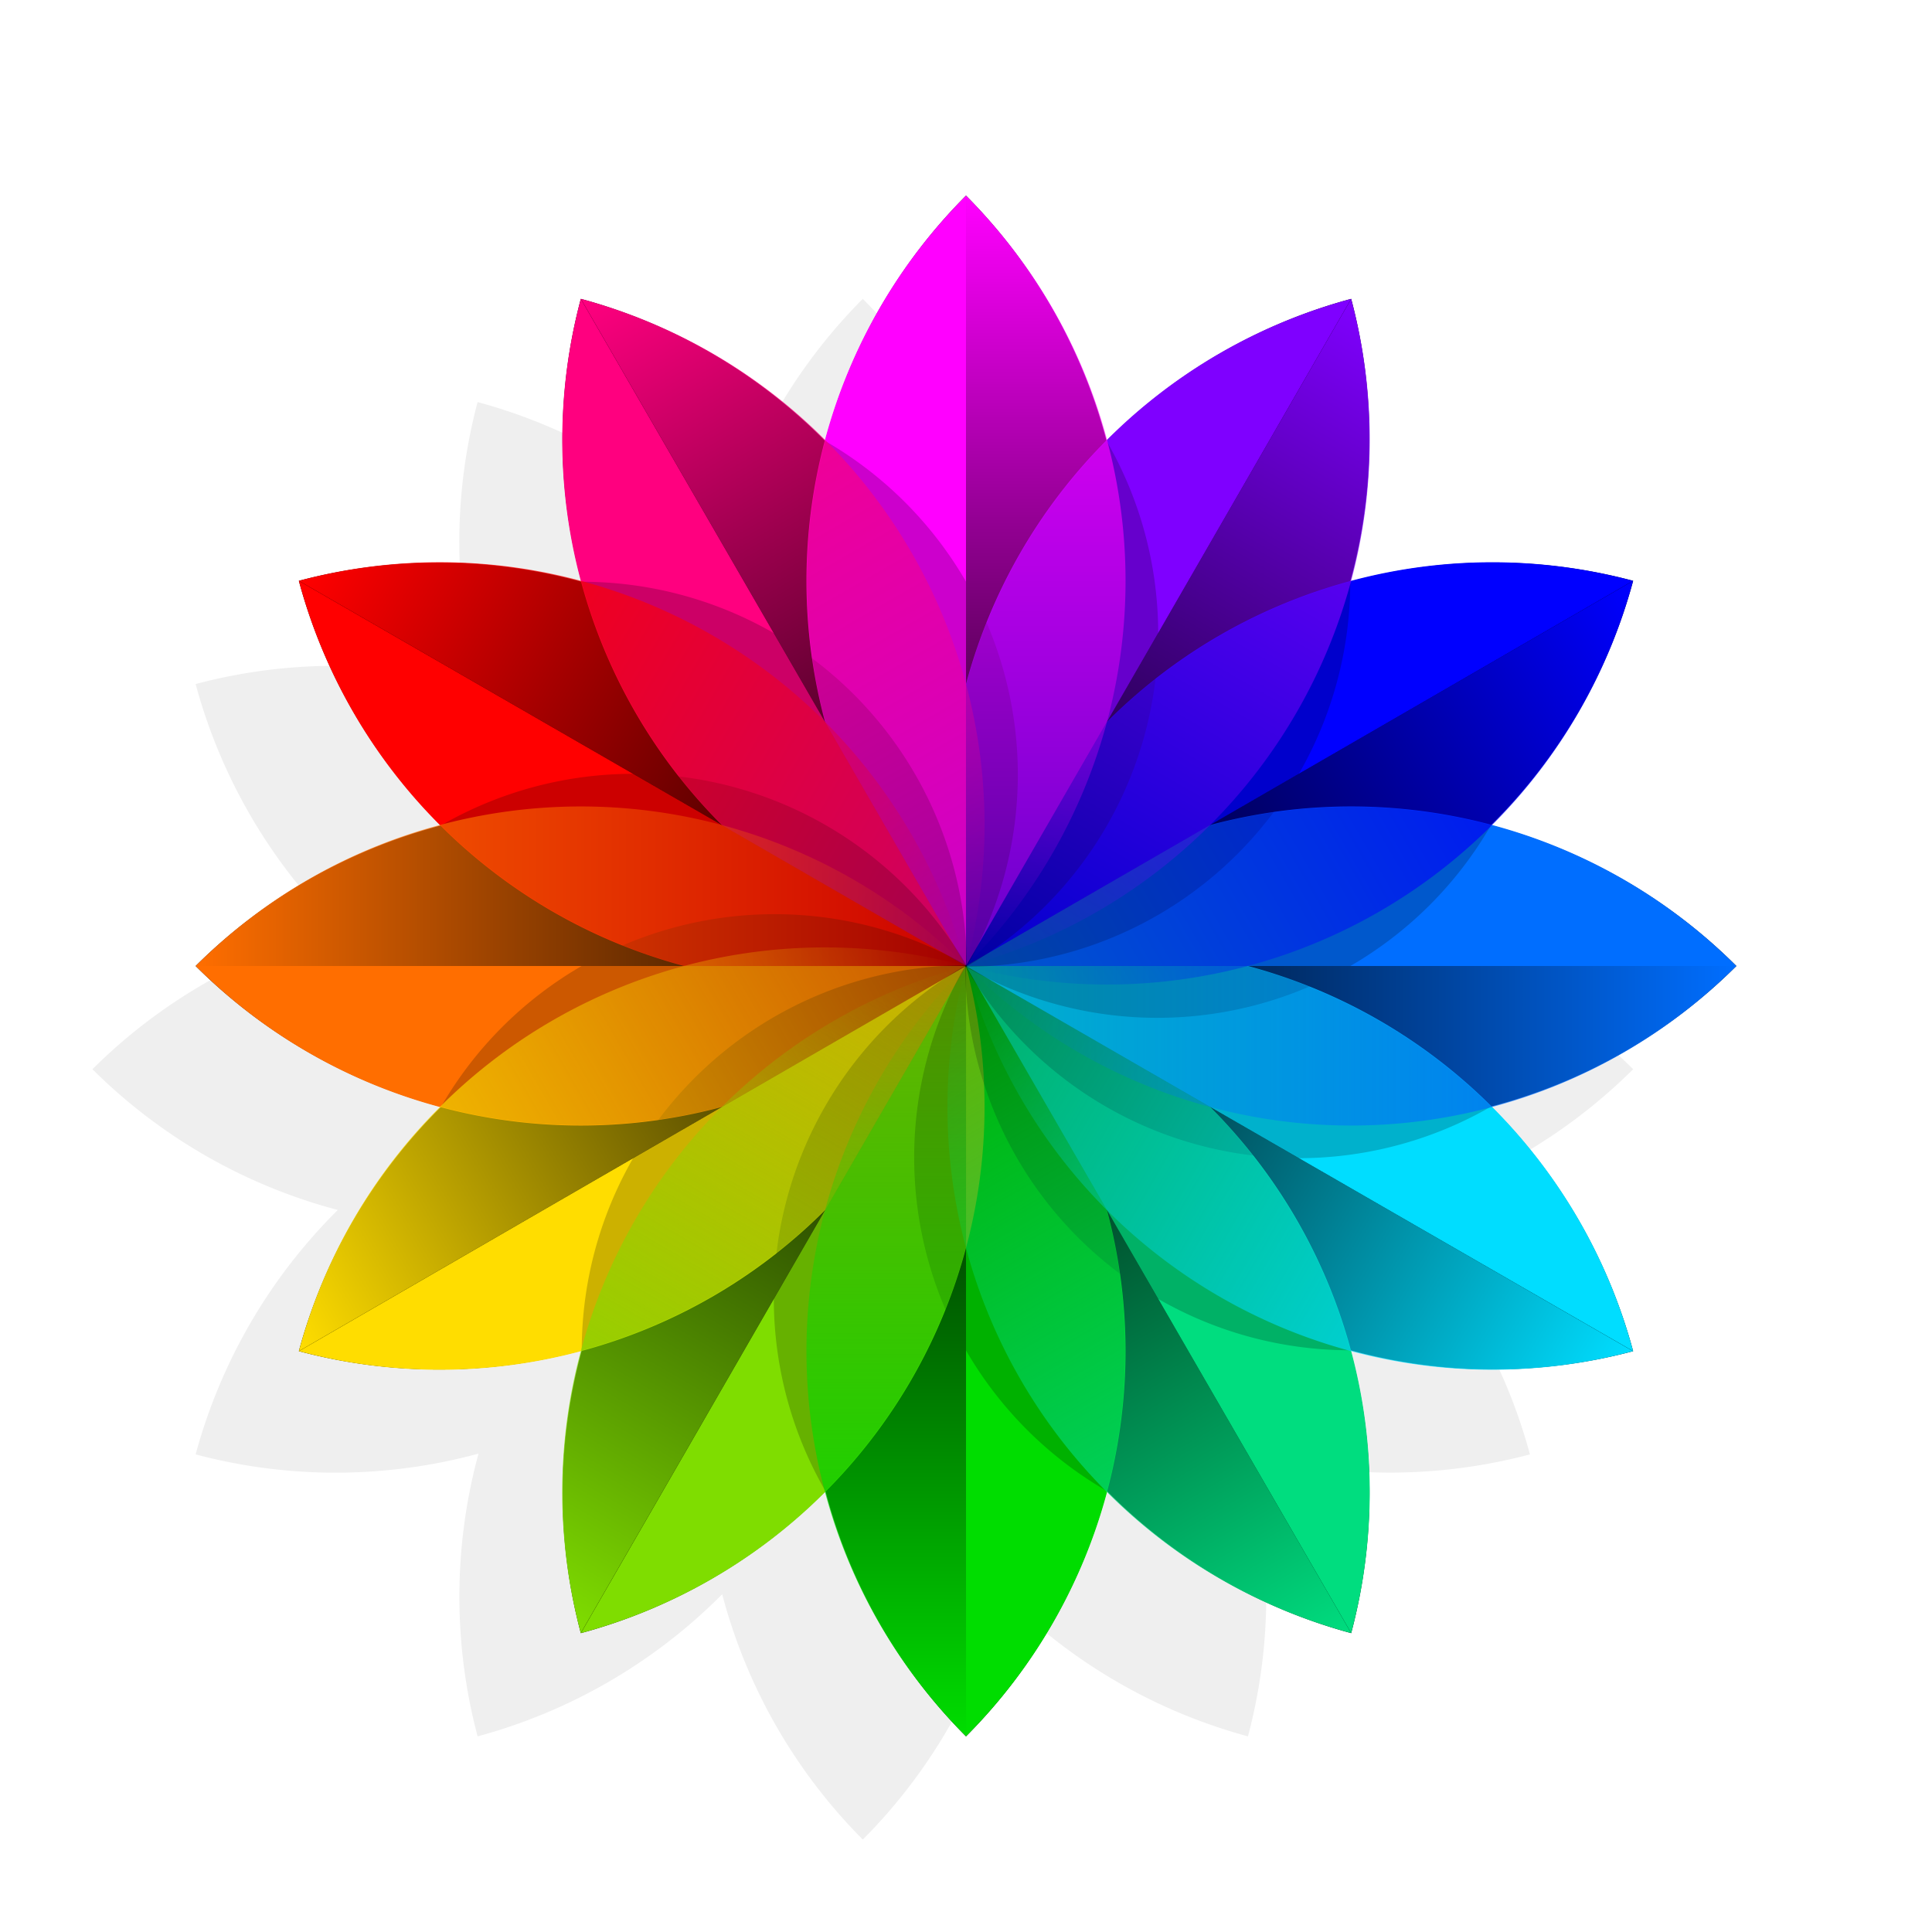 <?xml version="1.0" encoding="UTF-8" standalone="no"?>
<!-- Created with Inkscape (http://www.inkscape.org/) -->

<svg
   xmlns:dc="http://purl.org/dc/elements/1.1/"
   xmlns:cc="http://creativecommons.org/ns#"
   xmlns:rdf="http://www.w3.org/1999/02/22-rdf-syntax-ns#"
   xmlns:svg="http://www.w3.org/2000/svg"
   xmlns="http://www.w3.org/2000/svg"
   xmlns:xlink="http://www.w3.org/1999/xlink"
   xmlns:sodipodi="http://sodipodi.sourceforge.net/DTD/sodipodi-0.dtd"
   xmlns:inkscape="http://www.inkscape.org/namespaces/inkscape"
   width="1253.984"
   height="1253.984"
   viewBox="0 0 331.783 331.783"
   version="1.1"
   id="svg8"
   inkscape:version="0.92.3 (2405546, 2018-03-11)"
   sodipodi:docname="Diversity Badge.svg"
   inkscape:export-filename="C:\Users\pipca\Desktop\Diversity Badge.png"
   inkscape:export-xdpi="7.6556001"
   inkscape:export-ydpi="7.6556001">
  <defs
     id="defs2">
    <linearGradient
       inkscape:collect="always"
       id="linearGradient1438">
      <stop
         style="stop-color:#00ddff;stop-opacity:1;"
         offset="0"
         id="stop1434" />
      <stop
         style="stop-color:#00ddff;stop-opacity:0;"
         offset="1"
         id="stop1436" />
    </linearGradient>
    <linearGradient
       inkscape:collect="always"
       id="linearGradient1430">
      <stop
         style="stop-color:#006eff;stop-opacity:1;"
         offset="0"
         id="stop1426" />
      <stop
         style="stop-color:#006eff;stop-opacity:0;"
         offset="1"
         id="stop1428" />
    </linearGradient>
    <linearGradient
       inkscape:collect="always"
       id="linearGradient1422">
      <stop
         style="stop-color:#7f00ff;stop-opacity:1;"
         offset="0"
         id="stop1418" />
      <stop
         style="stop-color:#7f00ff;stop-opacity:0;"
         offset="1"
         id="stop1420" />
    </linearGradient>
    <linearGradient
       inkscape:collect="always"
       id="linearGradient1414">
      <stop
         style="stop-color:#ff007f;stop-opacity:1;"
         offset="0"
         id="stop1410" />
      <stop
         style="stop-color:#ff007f;stop-opacity:0;"
         offset="1"
         id="stop1412" />
    </linearGradient>
    <linearGradient
       inkscape:collect="always"
       id="linearGradient1406">
      <stop
         style="stop-color:#7fdd00;stop-opacity:1;"
         offset="0"
         id="stop1402" />
      <stop
         style="stop-color:#7fdd00;stop-opacity:0;"
         offset="1"
         id="stop1404" />
    </linearGradient>
    <linearGradient
       inkscape:collect="always"
       id="linearGradient1398">
      <stop
         style="stop-color:#ff00ff;stop-opacity:1;"
         offset="0"
         id="stop1394" />
      <stop
         style="stop-color:#ff00ff;stop-opacity:0;"
         offset="1"
         id="stop1396" />
    </linearGradient>
    <linearGradient
       inkscape:collect="always"
       id="linearGradient1390">
      <stop
         style="stop-color:#ff0000;stop-opacity:1;"
         offset="0"
         id="stop1386" />
      <stop
         style="stop-color:#ff0000;stop-opacity:0;"
         offset="1"
         id="stop1388" />
    </linearGradient>
    <linearGradient
       inkscape:collect="always"
       id="linearGradient1382">
      <stop
         style="stop-color:#ffdd00;stop-opacity:1;"
         offset="0"
         id="stop1378" />
      <stop
         style="stop-color:#ffdd00;stop-opacity:0;"
         offset="1"
         id="stop1380" />
    </linearGradient>
    <linearGradient
       inkscape:collect="always"
       id="linearGradient1374">
      <stop
         style="stop-color:#0000ff;stop-opacity:1;"
         offset="0"
         id="stop1370" />
      <stop
         style="stop-color:#0000ff;stop-opacity:0;"
         offset="1"
         id="stop1372" />
    </linearGradient>
    <linearGradient
       inkscape:collect="always"
       id="linearGradient1055">
      <stop
         style="stop-color:#ff6e00;stop-opacity:1;"
         offset="0"
         id="stop1051" />
      <stop
         style="stop-color:#ff6e00;stop-opacity:0;"
         offset="1"
         id="stop1053" />
    </linearGradient>
    <filter
       inkscape:collect="always"
       style="color-interpolation-filters:sRGB"
       id="filter5043"
       x="-0.06"
       width="1.12"
       y="-0.06"
       height="1.12">
      <feGaussianBlur
         inkscape:collect="always"
         stdDeviation="13.229"
         id="feGaussianBlur5045" />
    </filter>
    <linearGradient
       inkscape:collect="always"
       xlink:href="#linearGradient1055"
       id="linearGradient1057-0"
       x1="64.83"
       y1="-231.579"
       x2="64.83"
       y2="-99.287"
       gradientUnits="userSpaceOnUse"
       gradientTransform="matrix(1,0,0,1,119.724,197.975)" />
    <linearGradient
       inkscape:collect="always"
       xlink:href="#linearGradient1374"
       id="linearGradient1376"
       x1="350.446"
       y1="-67.204"
       x2="350.446"
       y2="65.088"
       gradientUnits="userSpaceOnUse"
       gradientTransform="translate(-585.286,-51.407)" />
    <linearGradient
       inkscape:collect="always"
       xlink:href="#linearGradient1382"
       id="linearGradient1384"
       x1="350.446"
       y1="-67.204"
       x2="350.446"
       y2="65.088"
       gradientUnits="userSpaceOnUse"
       gradientTransform="translate(-143.114,-78.776)" />
    <linearGradient
       inkscape:collect="always"
       xlink:href="#linearGradient1390"
       id="linearGradient1392"
       x1="350.446"
       y1="-67.204"
       x2="350.446"
       y2="65.088"
       gradientUnits="userSpaceOnUse"
       gradientTransform="translate(-241.806,119.532)" />
    <linearGradient
       inkscape:collect="always"
       xlink:href="#linearGradient1398"
       id="linearGradient1400"
       x1="350.446"
       y1="-67.204"
       x2="350.446"
       y2="65.088"
       gradientUnits="userSpaceOnUse"
       gradientTransform="translate(-462.892,133.217)" />
    <linearGradient
       inkscape:collect="always"
       xlink:href="#linearGradient1406"
       id="linearGradient1408"
       x1="350.446"
       y1="-67.204"
       x2="350.446"
       y2="65.088"
       gradientUnits="userSpaceOnUse"
       gradientTransform="translate(-179.576,-187.486)" />
    <linearGradient
       inkscape:collect="always"
       xlink:href="#linearGradient1414"
       id="linearGradient1416"
       x1="350.446"
       y1="-67.204"
       x2="350.446"
       y2="65.088"
       gradientUnits="userSpaceOnUse"
       gradientTransform="translate(-350.515,155.994)" />
    <linearGradient
       inkscape:collect="always"
       xlink:href="#linearGradient1422"
       id="linearGradient1424"
       x1="350.446"
       y1="-67.204"
       x2="350.446"
       y2="65.088"
       gradientUnits="userSpaceOnUse"
       gradientTransform="translate(-548.824,57.303)" />
    <linearGradient
       inkscape:collect="always"
       xlink:href="#linearGradient1430"
       id="linearGradient1432"
       x1="350.446"
       y1="-67.204"
       x2="350.446"
       y2="65.088"
       gradientUnits="userSpaceOnUse"
       gradientTransform="translate(-562.509,-163.783)" />
    <linearGradient
       inkscape:collect="always"
       xlink:href="#linearGradient1438"
       id="linearGradient1440"
       x1="350.446"
       y1="-67.204"
       x2="350.446"
       y2="65.088"
       gradientUnits="userSpaceOnUse"
       gradientTransform="translate(-486.594,-249.715)" />
    <linearGradient
       inkscape:collect="always"
       xlink:href="#linearGradient1366"
       id="linearGradient1368"
       x1="350.446"
       y1="-67.204"
       x2="350.446"
       y2="65.088"
       gradientUnits="userSpaceOnUse"
       gradientTransform="translate(-265.508,-263.4)" />
    <linearGradient
       inkscape:collect="always"
       id="linearGradient1366">
      <stop
         style="stop-color:#00dd00;stop-opacity:1;"
         offset="0"
         id="stop1362" />
      <stop
         style="stop-color:#00dd00;stop-opacity:0;"
         offset="1"
         id="stop1364" />
    </linearGradient>
    <linearGradient
       inkscape:collect="always"
       xlink:href="#linearGradient1446"
       id="linearGradient1448"
       x1="350.446"
       y1="-67.204"
       x2="350.446"
       y2="65.088"
       gradientUnits="userSpaceOnUse"
       gradientTransform="translate(-377.885,-286.178)" />
    <linearGradient
       inkscape:collect="always"
       id="linearGradient1446">
      <stop
         style="stop-color:#00dd7f;stop-opacity:1;"
         offset="0"
         id="stop1442" />
      <stop
         style="stop-color:#00dd7f;stop-opacity:0;"
         offset="1"
         id="stop1444" />
    </linearGradient>
  </defs>
  <sodipodi:namedview
     id="base"
     pagecolor="#ffffff"
     bordercolor="#666666"
     borderopacity="1.0"
     inkscape:pageopacity="0.0"
     inkscape:pageshadow="2"
     inkscape:zoom="0.67624467"
     inkscape:cx="626.992"
     inkscape:cy="626.992"
     inkscape:document-units="mm"
     inkscape:current-layer="layer1"
     showgrid="false"
     inkscape:window-width="1920"
     inkscape:window-height="1017"
     inkscape:window-x="-8"
     inkscape:window-y="-8"
     inkscape:window-maximized="1"
     fit-margin-top="0"
     fit-margin-left="0"
     fit-margin-right="0"
     fit-margin-bottom="0"
     units="px">
    <inkscape:grid
       type="xygrid"
       id="grid848"
       originx="67.2"
       originy="67.2" />
  </sodipodi:namedview>
  <g
     inkscape:label="Layer 1"
     inkscape:groupmode="layer"
     id="layer1"
     transform="translate(67.2,-32.417)"
     sodipodi:insensitive="true">
    <g
       id="g1851">
      <path
         transform="matrix(0.5,0,0,0.5,-33.6,182.1)"
         inkscape:connector-curvature="0"
         id="path815-2-3"
         d="m 96.842,-161.269 a 187.088,187.088 0 0 0 0.268,97.156 187.088,187.088 0 0 0 -97.113,-0.312 187.088,187.088 0 0 0 48.811,84.005 187.088,187.088 0 0 0 -84.258,48.286 187.088,187.088 0 0 0 84.274,48.346 187.088,187.088 0 0 0 -48.827,83.946 187.088,187.088 0 0 0 97.157,-0.268 187.088,187.088 0 0 0 -0.312,97.113 187.088,187.088 0 0 0 84.005,-48.811 187.088,187.088 0 0 0 48.286,84.258 187.088,187.088 0 0 0 48.346,-84.274 187.088,187.088 0 0 0 83.946,48.827 187.088,187.088 0 0 0 -0.268,-97.156 187.088,187.088 0 0 0 97.113,0.312 187.088,187.088 0 0 0 -48.811,-84.005 187.088,187.088 0 0 0 84.258,-48.286 187.088,187.088 0 0 0 -84.275,-48.346 187.088,187.088 0 0 0 48.827,-83.946 187.088,187.088 0 0 0 -97.156,0.268 187.088,187.088 0 0 0 0.312,-97.113 187.088,187.088 0 0 0 -84.005,48.811 187.088,187.088 0 0 0 -48.286,-84.258 187.088,187.088 0 0 0 -48.346,84.274 187.088,187.088 0 0 0 -83.946,-48.827 z"
         style="opacity:0.25;fill:#000000;fill-opacity:1;stroke:none;stroke-width:0;stroke-miterlimit:4;stroke-dasharray:none;stroke-dashoffset:0;stroke-opacity:1;filter:url(#filter5043)" />
      <g
         id="g1810">
        <path
           style="opacity:1;fill:#000000;fill-opacity:1;stroke:none;stroke-width:0;stroke-miterlimit:4;stroke-dasharray:none;stroke-dashoffset:0;stroke-opacity:1"
           d="m 32.546,83.741 a 93.544,93.544 0 0 0 0.134,48.578 93.544,93.544 0 0 0 -48.556,-0.156 93.544,93.544 0 0 0 24.405,42.003 93.544,93.544 0 0 0 -42.129,24.143 93.544,93.544 0 0 0 42.137,24.173 93.544,93.544 0 0 0 -24.413,41.973 93.544,93.544 0 0 0 48.578,-0.134 93.544,93.544 0 0 0 -0.156,48.556 93.544,93.544 0 0 0 42.003,-24.405 93.544,93.544 0 0 0 24.143,42.129 93.544,93.544 0 0 0 24.173,-42.137 93.544,93.544 0 0 0 41.973,24.413 93.544,93.544 0 0 0 -0.134,-48.578 93.544,93.544 0 0 0 48.556,0.156 93.544,93.544 0 0 0 -24.405,-42.003 93.544,93.544 0 0 0 42.129,-24.143 93.544,93.544 0 0 0 -42.137,-24.173 93.544,93.544 0 0 0 24.413,-41.973 93.544,93.544 0 0 0 -48.578,0.134 93.544,93.544 0 0 0 0.156,-48.556 93.544,93.544 0 0 0 -42.003,24.405 A 93.544,93.544 0 0 0 98.692,66.017 93.544,93.544 0 0 0 74.519,108.154 93.544,93.544 0 0 0 32.546,83.741 Z"
           id="path815-2"
           inkscape:connector-curvature="0" />
        <path
           style="opacity:1;fill:#00dd00;fill-opacity:1;stroke:none;stroke-width:0;stroke-miterlimit:4;stroke-dasharray:none;stroke-dashoffset:0;stroke-opacity:1"
           id="path815-8-5"
           sodipodi:type="arc"
           sodipodi:cx="-32.545841"
           sodipodi:cy="-264.45432"
           sodipodi:rx="93.544167"
           sodipodi:ry="93.544167"
           sodipodi:start="2.3561945"
           sodipodi:end="3.9269908"
           d="m -98.692,-198.309 a 93.544,93.544 0 0 1 -10e-7,-132.291"
           sodipodi:open="true"
           transform="scale(-1)" />
        <path
           style="opacity:1;fill:#00dd7f;fill-opacity:1;stroke:none;stroke-width:0;stroke-miterlimit:4;stroke-dasharray:none;stroke-dashoffset:0;stroke-opacity:1"
           id="path815-8-1"
           sodipodi:type="arc"
           sodipodi:cx="79.830582"
           sodipodi:cy="-287.23178"
           sodipodi:rx="93.544167"
           sodipodi:ry="93.544167"
           sodipodi:start="2.3561945"
           sodipodi:end="3.9269908"
           d="m 13.685,-221.086 a 93.544,93.544 0 0 1 0,-132.291"
           sodipodi:open="true"
           transform="rotate(150)" />
        <path
           style="opacity:1;fill:#00ddff;fill-opacity:1;stroke:none;stroke-width:0;stroke-miterlimit:4;stroke-dasharray:none;stroke-dashoffset:0;stroke-opacity:1"
           id="path815-8-73"
           sodipodi:type="arc"
           sodipodi:cx="188.53987"
           sodipodi:cy="-250.76961"
           sodipodi:rx="93.544167"
           sodipodi:ry="93.544167"
           sodipodi:start="2.3561945"
           sodipodi:end="3.9269908"
           d="m 122.394,-184.624 a 93.544,93.544 0 0 1 0,-132.291"
           sodipodi:open="true"
           transform="rotate(120)" />
        <path
           style="opacity:1;fill:#006eff;fill-opacity:1;stroke:none;stroke-width:0;stroke-miterlimit:4;stroke-dasharray:none;stroke-dashoffset:0;stroke-opacity:1"
           id="path815-8-2"
           sodipodi:type="arc"
           sodipodi:cx="264.45419"
           sodipodi:cy="-164.83759"
           sodipodi:rx="93.544167"
           sodipodi:ry="93.544167"
           sodipodi:start="2.3561945"
           sodipodi:end="3.9269908"
           d="m 198.308,-98.692 a 93.544,93.544 0 0 1 0,-132.291"
           sodipodi:open="true"
           transform="rotate(90)" />
        <path
           style="opacity:1;fill:#0000ff;fill-opacity:1;stroke:none;stroke-width:0;stroke-miterlimit:4;stroke-dasharray:none;stroke-dashoffset:0;stroke-opacity:1"
           id="path815-8-8"
           sodipodi:type="arc"
           sodipodi:cx="287.23163"
           sodipodi:cy="-52.461124"
           sodipodi:rx="93.544167"
           sodipodi:ry="93.544167"
           sodipodi:start="2.3561945"
           sodipodi:end="3.9269908"
           d="m 221.086,13.685 a 93.544,93.544 0 0 1 0,-132.291"
           sodipodi:open="true"
           transform="rotate(60)" />
        <path
           style="opacity:1;fill:#7f00ff;fill-opacity:1;stroke:none;stroke-width:0;stroke-miterlimit:4;stroke-dasharray:none;stroke-dashoffset:0;stroke-opacity:1"
           id="path815-8-7"
           sodipodi:type="arc"
           sodipodi:cx="250.76929"
           sodipodi:cy="56.248337"
           sodipodi:rx="93.544167"
           sodipodi:ry="93.544167"
           sodipodi:start="2.3561945"
           sodipodi:end="3.9269908"
           d="m 184.624,122.394 a 93.544,93.544 0 0 1 0,-132.291"
           sodipodi:open="true"
           transform="rotate(30)" />
        <path
           style="opacity:1;fill:#ff00ff;fill-opacity:1;stroke:none;stroke-width:0;stroke-miterlimit:4;stroke-dasharray:none;stroke-dashoffset:0;stroke-opacity:1"
           id="path815-8-9"
           sodipodi:type="arc"
           sodipodi:cx="164.83748"
           sodipodi:cy="132.16246"
           sodipodi:rx="93.544167"
           sodipodi:ry="93.544167"
           sodipodi:start="2.3561945"
           sodipodi:end="3.9269908"
           d="m 98.692,198.308 a 93.544,93.544 0 0 1 0,-132.291"
           sodipodi:open="true" />
        <path
           style="opacity:1;fill:#ff007f;fill-opacity:1;stroke:none;stroke-width:0;stroke-miterlimit:4;stroke-dasharray:none;stroke-dashoffset:0;stroke-opacity:1"
           id="path815-8"
           sodipodi:type="arc"
           sodipodi:cx="52.460999"
           sodipodi:cy="154.94008"
           sodipodi:rx="93.544167"
           sodipodi:ry="93.544167"
           sodipodi:start="2.3561945"
           sodipodi:end="3.9269908"
           d="m -13.685,221.086 a 93.544,93.544 0 0 1 0,-132.291"
           sodipodi:open="true"
           transform="rotate(-30)" />
        <path
           style="opacity:1;fill:#ff0000;fill-opacity:1;stroke:none;stroke-width:0;stroke-miterlimit:4;stroke-dasharray:none;stroke-dashoffset:0;stroke-opacity:1"
           id="path815-8-15"
           sodipodi:type="arc"
           sodipodi:cx="-56.248642"
           sodipodi:cy="118.47772"
           sodipodi:rx="93.544167"
           sodipodi:ry="93.544167"
           sodipodi:start="2.3561945"
           sodipodi:end="3.9269908"
           d="m -122.394,184.623 a 93.544,93.544 0 0 1 0,-132.291"
           sodipodi:open="true"
           transform="rotate(-60)" />
        <path
           style="opacity:1;fill:#ff6e00;fill-opacity:1;stroke:none;stroke-width:0;stroke-miterlimit:4;stroke-dasharray:none;stroke-dashoffset:0;stroke-opacity:1"
           id="path815-8-42"
           sodipodi:type="arc"
           sodipodi:cx="-132.16258"
           sodipodi:cy="32.545712"
           sodipodi:rx="93.544167"
           sodipodi:ry="93.544167"
           sodipodi:start="2.3561945"
           sodipodi:end="3.9269908"
           d="m -198.308,98.691 a 93.544,93.544 0 0 1 0,-132.291"
           sodipodi:open="true"
           transform="rotate(-90)" />
        <path
           style="opacity:1;fill:#ffdd00;fill-opacity:1;stroke:none;stroke-width:0;stroke-miterlimit:4;stroke-dasharray:none;stroke-dashoffset:0;stroke-opacity:1"
           id="path815-8-4"
           sodipodi:type="arc"
           sodipodi:cx="-154.94022"
           sodipodi:cy="-79.830566"
           sodipodi:rx="93.544167"
           sodipodi:ry="93.544167"
           sodipodi:start="2.3561945"
           sodipodi:end="3.9269908"
           d="m -221.086,-13.685 a 93.544,93.544 0 0 1 0,-132.291"
           sodipodi:open="true"
           transform="rotate(-120)" />
        <path
           style="opacity:1;fill:#7fdd00;fill-opacity:1;stroke:none;stroke-width:0;stroke-miterlimit:4;stroke-dasharray:none;stroke-dashoffset:0;stroke-opacity:1"
           id="path815-8-29"
           sodipodi:type="arc"
           sodipodi:cx="-118.47806"
           sodipodi:cy="-188.54022"
           sodipodi:rx="93.544167"
           sodipodi:ry="93.544167"
           sodipodi:start="2.3561945"
           sodipodi:end="3.9269908"
           d="m -184.624,-122.395 a 93.544,93.544 0 0 1 0,-132.291"
           sodipodi:open="true"
           transform="rotate(-150)" />
        <path
           style="opacity:1;fill:#000000;fill-opacity:0.2;stroke:none;stroke-width:0;stroke-miterlimit:4;stroke-dasharray:none;stroke-dashoffset:0;stroke-opacity:1"
           d="M 98.558,198.153 A 66.145,66.145 0 0 0 164.703,264.298 93.544,93.544 0 0 0 140.399,222.379 l -41.677,-24.062 -4.4e-4,-2.6e-4 z"
           id="path815-8-29-6-86"
           inkscape:connector-curvature="0" />
        <path
           style="opacity:1;fill:#000000;fill-opacity:0.2;stroke:none;stroke-width:0;stroke-miterlimit:4;stroke-dasharray:none;stroke-dashoffset:0;stroke-opacity:1"
           d="M 98.499,198.241 A 66.145,66.145 0 0 0 188.854,222.452 93.544,93.544 0 0 0 146.847,198.301 h -48.125 -5.1e-4 z"
           id="path815-8-29-6-860"
           inkscape:connector-curvature="0" />
        <path
           style="opacity:1;fill:#000000;fill-opacity:0.2;stroke:none;stroke-width:0;stroke-miterlimit:4;stroke-dasharray:none;stroke-dashoffset:0;stroke-opacity:1"
           d="m 98.49,198.346 a 66.145,66.145 0 0 0 90.356,-24.211 93.544,93.544 0 0 0 -48.455,0.088 l -41.677,24.062 -4.4e-4,2.6e-4 z"
           id="path815-8-29-6-9"
           inkscape:connector-curvature="0" />
        <path
           style="opacity:1;fill:#000000;fill-opacity:0.2;stroke:none;stroke-width:0;stroke-miterlimit:4;stroke-dasharray:none;stroke-dashoffset:0;stroke-opacity:1"
           d="m 98.536,198.442 a 66.145,66.145 0 0 0 66.145,-66.145 93.544,93.544 0 0 0 -41.919,24.304 l -24.062,41.677 -2.5e-4,4.4e-4 z"
           id="path815-8-29-6-83"
           inkscape:connector-curvature="0" />
        <path
           style="opacity:1;fill:#000000;fill-opacity:0.2;stroke:none;stroke-width:0;stroke-miterlimit:4;stroke-dasharray:none;stroke-dashoffset:0;stroke-opacity:1"
           d="m 98.624,198.502 a 66.145,66.145 0 0 0 24.211,-90.356 93.544,93.544 0 0 0 -24.151,42.007 v 48.125 5.1e-4 z"
           id="path815-8-29-6-0"
           inkscape:connector-curvature="0" />
        <path
           style="opacity:1;fill:#000000;fill-opacity:0.2;stroke:none;stroke-width:0;stroke-miterlimit:4;stroke-dasharray:none;stroke-dashoffset:0;stroke-opacity:1"
           d="m 98.729,198.51 a 66.145,66.145 0 0 0 -24.211,-90.356 93.544,93.544 0 0 0 0.088,48.455 l 24.062,41.677 2.5e-4,4.4e-4 z"
           id="path815-8-29-6-4"
           inkscape:connector-curvature="0" />
        <path
           style="opacity:1;fill:#000000;fill-opacity:0.2;stroke:none;stroke-width:0;stroke-miterlimit:4;stroke-dasharray:none;stroke-dashoffset:0;stroke-opacity:1"
           d="m 98.825,198.464 a 66.145,66.145 0 0 0 -66.145,-66.145 93.544,93.544 0 0 0 24.304,41.919 l 41.677,24.062 4.5e-4,2.6e-4 z"
           id="path815-8-29-6-47"
           inkscape:connector-curvature="0" />
        <path
           style="opacity:1;fill:#000000;fill-opacity:0.2;stroke:none;stroke-width:0;stroke-miterlimit:4;stroke-dasharray:none;stroke-dashoffset:0;stroke-opacity:1"
           d="M 98.885,198.376 A 66.145,66.145 0 0 0 8.529,174.165 93.544,93.544 0 0 0 50.536,198.316 h 48.125 5.1e-4 z"
           id="path815-8-29-6-1"
           inkscape:connector-curvature="0" />
        <path
           style="opacity:1;fill:#000000;fill-opacity:0.2;stroke:none;stroke-width:0;stroke-miterlimit:4;stroke-dasharray:none;stroke-dashoffset:0;stroke-opacity:1"
           d="m 98.893,198.271 a 66.145,66.145 0 0 0 -90.356,24.211 93.544,93.544 0 0 0 48.455,-0.088 l 41.677,-24.062 4.4e-4,-2.6e-4 z"
           id="path815-8-29-6-80"
           inkscape:connector-curvature="0" />
        <path
           style="opacity:1;fill:#000000;fill-opacity:0.2;stroke:none;stroke-width:0;stroke-miterlimit:4;stroke-dasharray:none;stroke-dashoffset:0;stroke-opacity:1"
           d="m 98.847,198.175 a 66.145,66.145 0 0 0 -66.145,66.145 93.544,93.544 0 0 0 41.919,-24.304 l 24.062,-41.677 2.6e-4,-4.4e-4 z"
           id="path815-8-29-6-7"
           inkscape:connector-curvature="0" />
        <path
           style="opacity:1;fill:#000000;fill-opacity:0.2;stroke:none;stroke-width:0;stroke-miterlimit:4;stroke-dasharray:none;stroke-dashoffset:0;stroke-opacity:1"
           d="m 98.759,198.115 a 66.145,66.145 0 0 0 -24.211,90.356 93.544,93.544 0 0 0 24.151,-42.007 v -48.125 -5.1e-4 z"
           id="path815-8-29-6"
           inkscape:connector-curvature="0" />
        <path
           style="opacity:1;fill:#000000;fill-opacity:0.2;stroke:none;stroke-width:0;stroke-miterlimit:4;stroke-dasharray:none;stroke-dashoffset:0;stroke-opacity:1"
           d="m 98.654,198.107 a 66.145,66.145 0 0 0 24.211,90.356 93.544,93.544 0 0 0 -0.088,-48.455 l -24.062,-41.677 -2.6e-4,-4.4e-4 z"
           id="path815-8-29-6-8"
           inkscape:connector-curvature="0" />
        <path
           style="opacity:1;fill:url(#linearGradient1448);fill-opacity:1;stroke:none;stroke-width:0;stroke-miterlimit:4;stroke-dasharray:none;stroke-dashoffset:0;stroke-opacity:1"
           id="path815-38"
           sodipodi:type="arc"
           sodipodi:cx="52.46085"
           sodipodi:cy="-287.23166"
           sodipodi:rx="93.544167"
           sodipodi:ry="93.544342"
           sodipodi:start="2.3561945"
           sodipodi:end="3.9269908"
           d="m -13.685,-221.086 a 93.544,93.544 0 0 1 -10e-7,-132.292"
           sodipodi:open="true"
           transform="matrix(0.866,-0.5,-0.5,-0.866,0,0)" />
        <path
           style="opacity:1;fill:url(#linearGradient1440);fill-opacity:1;stroke:none;stroke-width:0;stroke-miterlimit:4;stroke-dasharray:none;stroke-dashoffset:0;stroke-opacity:1"
           id="path815-38-4"
           sodipodi:type="arc"
           sodipodi:cx="-56.248455"
           sodipodi:cy="-250.76949"
           sodipodi:rx="93.544167"
           sodipodi:ry="93.544342"
           sodipodi:start="2.3561945"
           sodipodi:end="3.9269908"
           d="m -122.394,-184.624 a 93.544,93.544 0 0 1 0,-132.292"
           sodipodi:open="true"
           transform="matrix(0.5,-0.866,-0.866,-0.5,0,0)" />
        <path
           style="opacity:1;fill:url(#linearGradient1432);fill-opacity:1;stroke:none;stroke-width:0;stroke-miterlimit:4;stroke-dasharray:none;stroke-dashoffset:0;stroke-opacity:1"
           id="path815-38-8"
           sodipodi:type="arc"
           sodipodi:cx="-132.16277"
           sodipodi:cy="-164.83746"
           sodipodi:rx="93.544167"
           sodipodi:ry="93.544342"
           sodipodi:start="2.3561945"
           sodipodi:end="3.9269908"
           d="m -198.308,-98.692 a 93.544,93.544 0 0 1 0,-132.292"
           sodipodi:open="true"
           transform="matrix(0,-1,-1,0,0,0)" />
        <path
           style="opacity:1;fill:url(#linearGradient1376);fill-opacity:1;stroke:none;stroke-width:0;stroke-miterlimit:4;stroke-dasharray:none;stroke-dashoffset:0;stroke-opacity:1"
           id="path815-38-32"
           sodipodi:type="arc"
           sodipodi:cx="-154.94022"
           sodipodi:cy="-52.461002"
           sodipodi:rx="93.544167"
           sodipodi:ry="93.544342"
           sodipodi:start="2.3561945"
           sodipodi:end="3.9269908"
           d="m -221.086,13.685 a 93.544,93.544 0 0 1 0,-132.292"
           sodipodi:open="true"
           transform="matrix(-0.5,-0.866,-0.866,0.5,0,0)" />
        <path
           style="opacity:1;fill:url(#linearGradient1424);fill-opacity:1;stroke:none;stroke-width:0;stroke-miterlimit:4;stroke-dasharray:none;stroke-dashoffset:0;stroke-opacity:1"
           id="path815-38-6"
           sodipodi:type="arc"
           sodipodi:cx="-118.47787"
           sodipodi:cy="56.248459"
           sodipodi:rx="93.544167"
           sodipodi:ry="93.544342"
           sodipodi:start="2.3561945"
           sodipodi:end="3.9269908"
           d="m -184.624,122.394 a 93.544,93.544 0 0 1 0,-132.292"
           sodipodi:open="true"
           transform="matrix(-0.866,-0.5,-0.5,0.866,0,0)" />
        <path
           style="opacity:1;fill:url(#linearGradient1400);fill-opacity:1;stroke:none;stroke-width:0;stroke-miterlimit:4;stroke-dasharray:none;stroke-dashoffset:0;stroke-opacity:1"
           id="path815-38-0"
           sodipodi:type="arc"
           sodipodi:cx="-32.546047"
           sodipodi:cy="132.16258"
           sodipodi:rx="93.544167"
           sodipodi:ry="93.544342"
           sodipodi:start="2.3561945"
           sodipodi:end="3.9269908"
           d="m -98.692,198.308 a 93.544,93.544 0 0 1 -10e-7,-132.292"
           sodipodi:open="true"
           transform="scale(-1,1)" />
        <path
           style="opacity:1;fill:url(#linearGradient1416);fill-opacity:1;stroke:none;stroke-width:0;stroke-miterlimit:4;stroke-dasharray:none;stroke-dashoffset:0;stroke-opacity:1"
           id="path815-38-46"
           sodipodi:type="arc"
           sodipodi:cx="79.830437"
           sodipodi:cy="154.9402"
           sodipodi:rx="93.544167"
           sodipodi:ry="93.544342"
           sodipodi:start="2.3561945"
           sodipodi:end="3.9269908"
           d="m 13.685,221.086 a 93.544,93.544 0 0 1 -1e-6,-132.292"
           sodipodi:open="true"
           transform="matrix(-0.866,0.5,0.5,0.866,0,0)" />
        <path
           style="opacity:1;fill:url(#linearGradient1392);fill-opacity:1;stroke:none;stroke-width:0;stroke-miterlimit:4;stroke-dasharray:none;stroke-dashoffset:0;stroke-opacity:1"
           id="path815-38-1"
           sodipodi:type="arc"
           sodipodi:cx="188.54007"
           sodipodi:cy="118.47784"
           sodipodi:rx="93.544167"
           sodipodi:ry="93.544342"
           sodipodi:start="2.3561945"
           sodipodi:end="3.9269908"
           d="m 122.394,184.624 a 93.544,93.544 0 0 1 0,-132.292"
           sodipodi:open="true"
           transform="matrix(-0.5,0.866,0.866,0.5,0,0)" />
        <path
           style="opacity:1;fill:url(#linearGradient1057-0);fill-opacity:1;stroke:none;stroke-width:0;stroke-miterlimit:4;stroke-dasharray:none;stroke-dashoffset:0;stroke-opacity:1"
           id="path815-38-13"
           sodipodi:type="arc"
           sodipodi:cx="264.45401"
           sodipodi:cy="32.545834"
           sodipodi:rx="93.544167"
           sodipodi:ry="93.544342"
           sodipodi:start="2.3561945"
           sodipodi:end="3.9269908"
           d="m 198.308,98.692 a 93.544,93.544 0 0 1 0,-132.292"
           sodipodi:open="true"
           transform="matrix(0,1,1,0,0,0)" />
        <path
           style="opacity:1;fill:url(#linearGradient1384);fill-opacity:1;stroke:none;stroke-width:0;stroke-miterlimit:4;stroke-dasharray:none;stroke-dashoffset:0;stroke-opacity:1"
           id="path815-38-3"
           sodipodi:type="arc"
           sodipodi:cx="287.23163"
           sodipodi:cy="-79.830437"
           sodipodi:rx="93.544167"
           sodipodi:ry="93.544342"
           sodipodi:start="2.3561945"
           sodipodi:end="3.9269908"
           d="m 221.086,-13.685 a 93.544,93.544 0 0 1 0,-132.292"
           sodipodi:open="true"
           transform="matrix(0.5,0.866,0.866,-0.5,0,0)" />
        <path
           style="opacity:1;fill:url(#linearGradient1408);fill-opacity:1;stroke:none;stroke-width:0;stroke-miterlimit:4;stroke-dasharray:none;stroke-dashoffset:0;stroke-opacity:1"
           id="path815-38-7"
           sodipodi:type="arc"
           sodipodi:cx="250.76947"
           sodipodi:cy="-188.54008"
           sodipodi:rx="93.544167"
           sodipodi:ry="93.544342"
           sodipodi:start="2.3561945"
           sodipodi:end="3.9269908"
           d="m 184.624,-122.394 a 93.544,93.544 0 0 1 -1e-5,-132.292"
           sodipodi:open="true"
           transform="matrix(0.866,0.5,0.5,-0.866,0,0)" />
        <path
           style="opacity:1;fill:url(#linearGradient1368);fill-opacity:1;stroke:none;stroke-width:0;stroke-miterlimit:4;stroke-dasharray:none;stroke-dashoffset:0;stroke-opacity:1"
           id="path815-38-5"
           sodipodi:type="arc"
           sodipodi:cx="164.83727"
           sodipodi:cy="-264.45419"
           sodipodi:rx="93.544167"
           sodipodi:ry="93.54435"
           sodipodi:start="2.3561945"
           sodipodi:end="3.9269908"
           d="m 98.692,-198.308 a 93.544,93.544 0 0 1 -1e-6,-132.292"
           sodipodi:open="true"
           transform="scale(1,-1)" />
      </g>
    </g>
  </g>
</svg>
